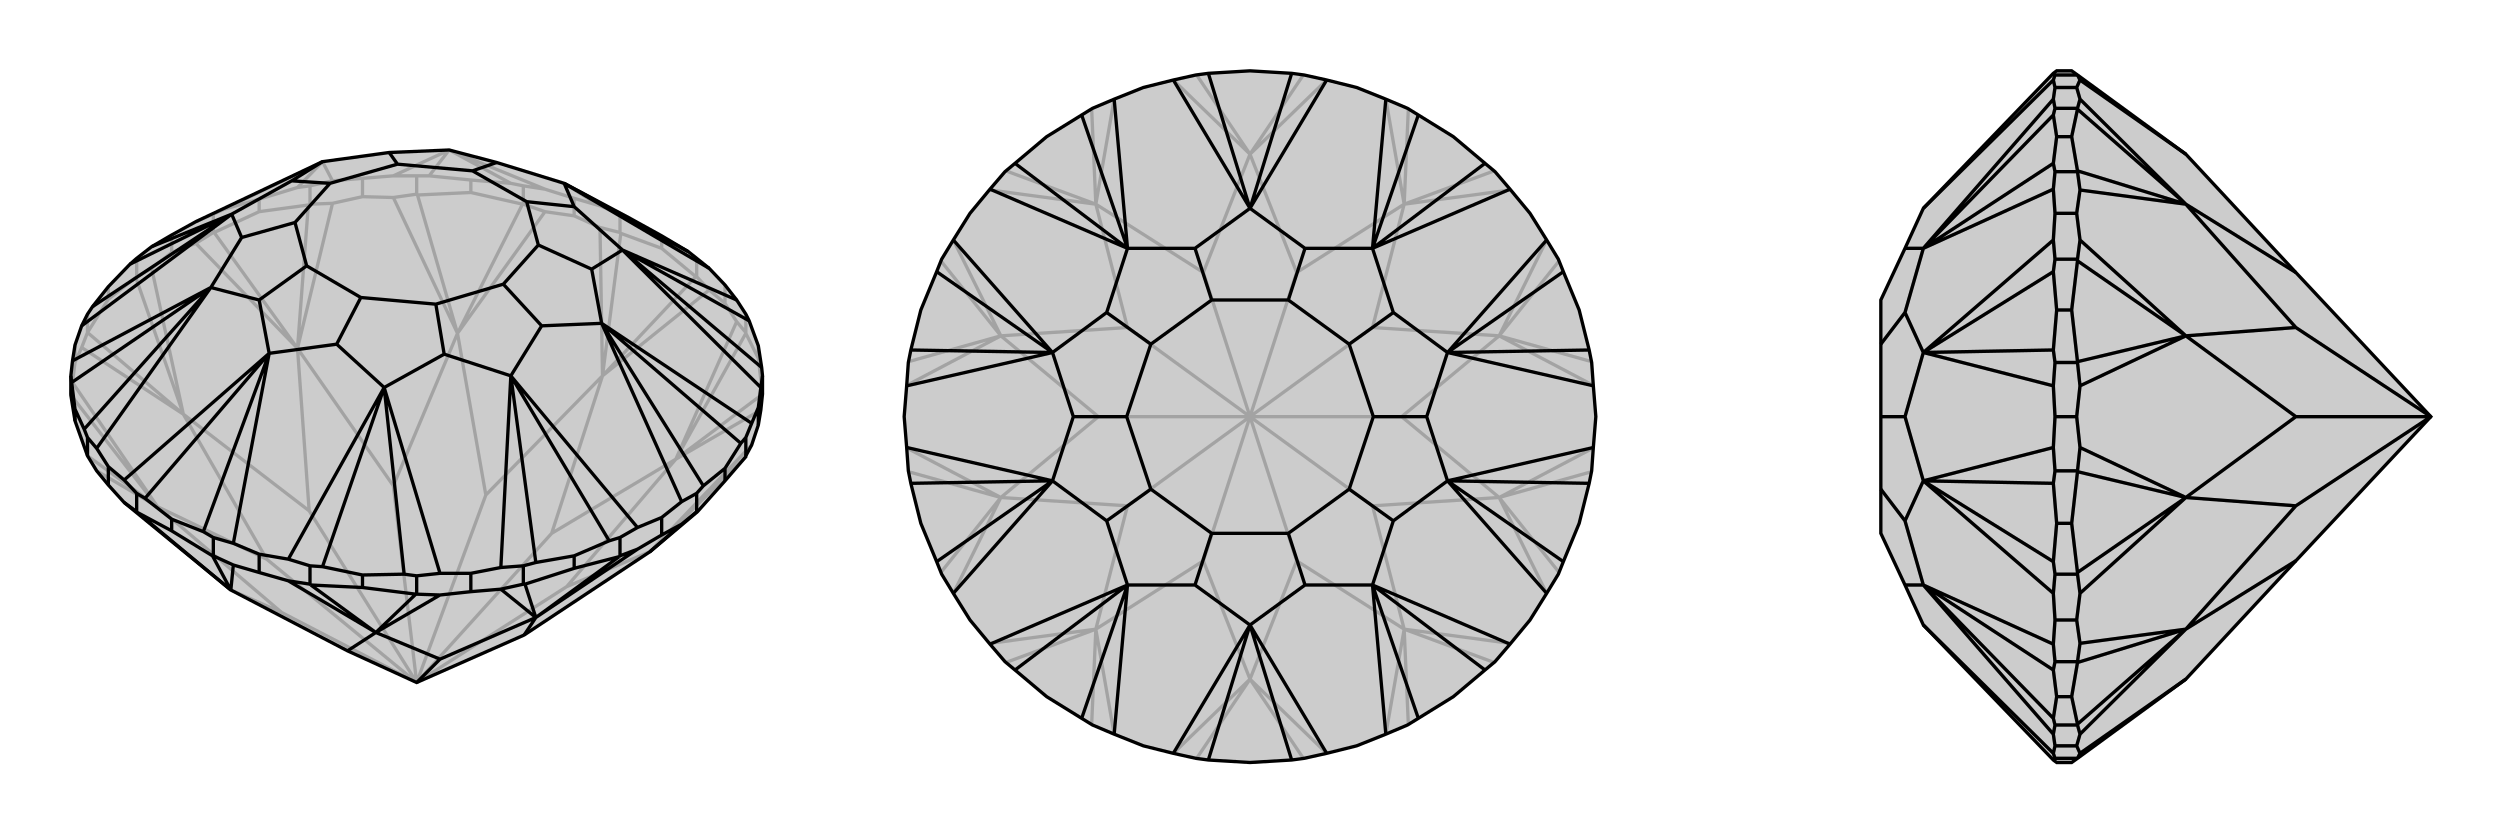 <svg xmlns="http://www.w3.org/2000/svg" viewBox="0 0 3000 1000">
    <g stroke="currentColor" stroke-width="4" fill="none" transform="translate(0 -21)">
        <path fill="currentColor" stroke="none" fill-opacity=".2" d="M902,555L910,531L913,513L915,494L915,472L914,462L910,436L899,406L895,398L884,381L870,363L851,343L836,331L826,323L794,304L756,283L677,241L596,216L539,201L467,204L387,215L235,287L206,303L182,317L164,331L156,338L130,365L111,389L105,398L98,412L90,435L87,454L85,472L85,494L85,495L90,526L105,568L105,568L116,586L130,603L149,624L277,729L417,802L500,840L629,783L780,683L837,635L870,598L895,569L895,568z" />
<path stroke-opacity=".2" d="M910,451L910,436M895,420L895,398M870,385L870,363M836,353L836,331M794,319L794,304M744,300L744,278M689,280L689,259M628,266L628,244M565,252L565,237M500,254L500,232M435,257L435,235M372,266L372,244M311,275L311,260M256,300L256,278M206,324L206,303M164,353L164,331M130,380L130,365M105,420L105,398M90,456L90,435M915,494L915,494M895,420L895,421M895,420L884,407M836,353L851,369M836,353L835,353M744,300L745,301M744,300L720,294M628,266L654,275M628,266L627,266M500,254L501,255M500,254L472,258M372,266L399,265M372,266L370,267M256,300L257,300M256,300L235,313M164,353L182,343M164,353L163,354M105,420L105,420M105,420L98,438M85,494L87,480M902,555L780,683M913,513L811,572M870,385L884,407M870,385L851,369M884,407L811,572M851,369L723,472M689,280L720,294M689,280L654,275M720,294L723,472M654,275L549,421M435,257L472,258M435,257L399,265M472,258L549,421M399,265L357,439M206,324L235,313M206,324L182,343M235,313L357,439M182,343L220,518M90,456L98,438M90,456L87,480M98,438L220,518M87,480L189,629M116,586L189,629M277,729L338,756M780,683L680,725M811,572L680,725M811,572L662,661M500,840L680,725M723,472L662,661M723,472L583,615M500,840L662,661M549,421L583,615M549,421L472,604M500,840L583,615M357,439L472,604M357,439L371,634M500,840L472,604M220,518L371,634M220,518L320,692M500,840L371,634M189,629L320,692M189,629L338,756M500,840L338,756M500,840L320,692M780,683L895,569M910,451L915,494M910,451L895,421M811,572L915,494M811,572L895,421M794,319L835,353M794,319L745,301M723,472L835,353M723,472L745,301M565,252L627,266M565,252L501,255M549,421L627,266M549,421L501,255M311,275L370,267M311,275L257,300M357,439L370,267M357,439L257,300M130,380L163,354M130,380L105,420M220,518L163,354M220,518L105,420M189,629L85,495M189,629L105,568M435,235L472,232M435,235L399,238M689,259L720,268M689,259L654,248M744,278L756,283M744,278L720,268M720,268L677,241M256,278L269,272M256,278L235,287M372,244L399,238M372,244L357,246M399,238L387,215M500,232L515,232M500,232L472,232M472,232L539,201M628,244L654,248M628,244L613,241M654,248L539,201M311,260L357,246M311,260L269,272M387,215L269,272M387,215L357,246M565,237L613,241M565,237L515,232M539,201L515,232M539,201L613,241" />
<path d="M902,555L910,531L913,513L915,494L915,472L914,462L910,436L899,406L895,398L884,381L870,363L851,343L836,331L826,323L794,304L756,283L677,241L596,216L539,201L467,204L387,215L235,287L206,303L182,317L164,331L156,338L130,365L111,389L105,398L98,412L90,435L87,454L85,472L85,494L85,495L90,526L105,568L105,568L116,586L130,603L149,624L277,729L417,802L500,840L629,783L780,683L837,635L870,598L895,569L895,568z" />
<path d="M256,688L256,666M311,708L311,686M372,722L372,700M435,726L435,711M500,734L500,712M565,731L565,709M628,722L628,700M689,703L689,688M744,688L744,666M794,663L794,642M836,635L836,613M870,598L870,583M895,568L895,546M910,531L910,510M90,526L90,512M105,568L105,546M130,603L130,581M206,658L206,644M164,635L164,613M164,635L149,624M164,635L165,636M256,688L255,688M256,688L280,699M372,722L346,718M372,722L373,723M500,734L499,734M500,734L528,735M628,722L601,728M628,722L630,722M744,688L743,689M744,688L765,680M836,635L818,650M836,635L837,635M311,708L280,699M311,708L346,718M280,699L277,729M346,718L451,780M565,731L528,735M565,731L601,728M528,735L451,780M601,728L643,762M794,663L765,680M794,663L818,650M765,680L643,762M818,650L780,683M451,780L417,802M451,780L528,812M643,762L528,812M643,762L629,783M528,812L500,840M206,658L255,688M206,658L165,636M277,729L165,636M277,729L255,688M435,726L373,723M435,726L499,734M451,780L373,723M451,780L499,734M689,703L630,722M689,703L743,689M643,762L630,722M643,762L743,689M910,510L902,529M910,510L913,486M794,642L765,654M794,642L818,623M565,709L528,709M565,709L601,702M311,686L280,673M311,686L346,692M130,581L116,559M130,581L149,597M677,241L851,343M884,381L747,321M915,472L913,486M747,321L913,486M895,546L889,553M895,546L902,529M902,529L722,409M836,613L818,623M836,613L844,604M722,409L818,623M744,666L731,670M744,666L765,654M765,654L613,472M628,700L601,702M628,700L643,696M601,702L613,472M500,712L485,710M500,712L528,709M528,709L461,486M372,700L346,692M372,700L387,701M346,692L461,486M256,666L244,659M256,666L280,673M280,673L323,445M164,613L149,597M164,613L174,619M323,445L149,597M105,546L101,536M105,546L116,559M116,559L253,366M85,472L86,480M253,366L87,454M98,412L278,278M278,278L182,317M677,241L826,323M747,321L899,406M747,321L914,462M870,583L844,604M870,583L889,553M722,409L889,553M722,409L844,604M689,688L643,696M689,688L731,670M613,472L731,670M613,472L643,696M435,711L387,701M435,711L485,710M461,486L485,710M461,486L387,701M206,644L244,659M206,644L174,619M323,445L244,659M323,445L174,619M90,512L86,480M90,512L101,536M253,366L101,536M253,366L86,480M278,278L111,389M278,278L156,338M677,241L689,269M747,321L689,269M747,321L710,344M689,269L632,263M722,409L710,344M722,409L650,412M710,344L646,315M613,472L650,412M613,472L533,446M650,412L604,362M461,486L533,446M461,486L404,434M533,446L523,386M323,445L404,434M323,445L311,381M404,434L433,378M253,366L311,381M253,366L290,306M311,381L368,340M278,278L290,306M278,278L350,238M290,306L354,288M387,215L350,238M350,238L396,241M596,216L567,226M467,204L477,218M632,263L567,226M632,263L646,315M646,315L604,362M604,362L523,386M523,386L433,378M433,378L368,340M368,340L354,288M354,288L396,241M396,241L477,218M567,226L477,218" />
    </g>
    <g stroke="currentColor" stroke-width="4" fill="none" transform="translate(1000 0)">
        <path fill="currentColor" stroke="none" fill-opacity=".2" d="M592,96L565,90L550,88L500,85L450,88L435,90L408,96L372,105L337,119L311,130L298,138L256,164L218,196L206,206L188,227L164,256L144,288L130,311L124,326L105,372L93,420L90,435L88,463L85,500L88,537L90,565L93,580L105,628L124,674L130,689L144,712L164,744L188,773L206,794L218,804L256,836L298,862L311,870L337,881L372,895L408,904L435,910L450,912L500,915L550,912L565,910L592,904L628,895L663,881L689,870L702,862L744,836L782,804L794,794L812,773L836,744L856,712L870,689L876,674L895,628L907,580L910,565L912,537L915,500L912,463L910,435L907,420L895,372L876,326L870,311L856,288L836,256L812,227L794,206L782,196L744,164L702,138L689,130L663,119L628,105z" />
<path stroke-opacity=".2" d="M592,904L500,815M663,881L685,755M812,772L685,755M856,712L799,597M913,537L799,597M913,463L799,403M856,288L799,403M812,228L685,245M663,119L685,245M592,96L500,185M408,96L500,185M337,119L315,245M188,228L315,245M144,288L201,403M87,463L201,403M87,537L201,597M144,712L201,597M188,772L315,755M408,904L500,815M337,881L315,755M500,815L556,673M500,815L444,673M685,755L556,673M685,755L647,607M556,673L500,500M799,597L647,607M799,597L682,500M647,607L500,500M799,403L682,500M799,403L647,393M682,500L500,500M685,245L647,393M685,245L556,327M500,500L647,393M500,185L556,327M500,185L444,327M500,500L556,327M315,245L444,327M315,245L353,393M500,500L444,327M201,403L353,393M201,403L318,500M500,500L353,393M201,597L318,500M201,597L353,607M500,500L318,500M315,755L353,607M315,755L444,673M500,500L444,673M500,500L353,607M500,815L436,910M500,815L564,910M685,755L690,869M685,755L793,795M799,597L871,687M799,597L910,566M799,403L910,434M799,403L871,313M685,245L793,205M685,245L690,131M500,185L564,90M500,185L436,90M315,245L310,131M315,245L207,205M201,403L129,313M201,403L90,434M201,597L90,566M201,597L129,687M315,755L207,795M315,755L310,869" />
<path d="M592,96L565,90L550,88L500,85L450,88L435,90L408,96L372,105L337,119L311,130L298,138L256,164L218,196L206,206L188,227L164,256L144,288L130,311L124,326L105,372L93,420L90,435L88,463L85,500L88,537L90,565L93,580L105,628L124,674L130,689L144,712L164,744L188,773L206,794L218,804L256,836L298,862L311,870L337,881L372,895L408,904L435,910L450,912L500,915L550,912L565,910L592,904L628,895L663,881L689,870L702,862L744,836L782,804L794,794L812,773L836,744L856,712L870,689L876,674L895,628L907,580L910,565L912,537L915,500L912,463L910,435L907,420L895,372L876,326L870,311L856,288L836,256L812,227L794,206L782,196L744,164L702,138L689,130L663,119L628,105z" />
<path d="M408,96L500,250M500,250L592,96M663,119L647,298M647,298L812,227M856,288L737,423M737,423L912,463M912,537L737,577M856,712L737,577M812,773L647,702M663,881L647,702M592,904L500,750M500,750L408,904M337,881L353,702M353,702L188,773M144,712L263,577M263,577L88,537M88,463L263,423M144,288L263,423M188,227L353,298M337,119L353,298M500,250L450,88M500,250L550,88M647,298L702,138M647,298L782,196M737,423L876,326M737,423L907,420M737,577L907,580M737,577L876,674M647,702L782,804M647,702L702,862M500,750L550,912M500,750L450,912M353,702L298,862M353,702L218,804M263,577L124,674M263,577L93,580M263,423L93,420M263,423L124,326M353,298L218,196M353,298L298,138M500,250L566,298M500,250L434,298M647,298L566,298M647,298L672,375M566,298L546,360M737,423L672,375M737,423L712,500M672,375L619,413M737,577L712,500M737,577L672,625M712,500L648,500M647,702L672,625M647,702L566,702M672,625L619,587M500,750L566,702M500,750L434,702M566,702L546,640M353,702L434,702M353,702L328,625M434,702L454,640M263,577L328,625M263,577L288,500M328,625L381,587M263,423L288,500M263,423L328,375M288,500L352,500M353,298L328,375M353,298L434,298M434,298L454,360M328,375L381,413M546,360L454,360M546,360L619,413M619,413L648,500M648,500L619,587M619,587L546,640M546,640L454,640M454,640L381,587M381,587L352,500M352,500L381,413M454,360L381,413" />
    </g>
    <g stroke="currentColor" stroke-width="4" fill="none" transform="translate(2000 0)">
        <path fill="currentColor" stroke="none" fill-opacity=".2" d="M755,673L917,500L755,327L623,185L493,90L486,85L468,85L464,88L308,250L286,298L257,360L257,413L257,500L257,587L257,640L286,702L308,750L464,912L468,915L486,915L493,910L623,815z" />
<path stroke-opacity=".2" d="M493,90L466,90M492,105L466,105M493,130L466,130M486,164L468,164M493,206L466,206M492,256L466,256M493,311L466,311M486,372L468,372M493,435L466,435M492,500L466,500M493,565L466,565M486,628L468,628M493,689L466,689M492,744L466,744M493,794L466,794M486,836L468,836M493,870L466,870M492,895L466,895M493,910L466,910M493,910L496,904M493,910L493,910M493,90L493,90M493,90L496,96M493,130L496,119M493,130L493,131M493,206L493,205M493,206L496,228M493,311L496,288M493,311L493,313M493,435L493,434M493,435L496,463M493,565L496,537M493,565L493,566M493,689L493,687M493,689L496,712M493,794L496,772M493,794L493,795M493,870L493,869M493,870L496,881M492,105L496,96M492,105L496,119M496,96L623,185M496,119L623,245M492,256L496,228M492,256L496,288M496,228L623,245M496,288L623,403M492,500L496,463M492,500L496,537M496,463L623,403M496,537L623,597M492,744L496,712M492,744L496,772M496,712L623,597M496,772L623,755M492,895L496,881M492,895L496,904M496,904L623,815M496,881L623,755M623,245L755,327M623,245L755,393M623,403L755,393M623,403L755,500M917,500L755,393M623,597L755,500M623,597L755,607M917,500L755,500M623,755L755,607M623,755L755,673M917,500L755,607M486,164L493,131M486,164L493,205M623,245L493,131M623,245L493,205M486,372L493,313M486,372L493,434M623,403L493,313M623,403L493,434M486,628L493,566M486,628L493,687M623,597L493,566M623,597L493,687M486,836L493,795M486,836L493,869M623,755L493,795M623,755L493,869M466,895L464,881M466,895L464,904M466,744L464,712M466,744L464,773M466,500L464,463M466,500L464,537M466,256L464,227M466,256L464,288M466,105L464,96M466,105L464,119M466,90L464,88M466,90L464,96M464,96L308,250M466,910L464,904M466,910L464,912M308,750L464,904M466,870L464,862M466,870L464,881M464,881L308,702M466,794L464,773M466,794L464,804M308,702L464,773M466,689L464,674M466,689L464,712M464,712L308,577M466,565L464,537M466,565L464,580M308,577L464,537M466,435L464,420M466,435L464,463M464,463L308,423M466,311L464,288M466,311L464,326M464,288L308,423M466,206L464,196M466,206L464,227M464,227L308,298M466,130L464,119M466,130L464,138M464,119L308,298M468,836L464,804M468,836L464,862M308,702L464,862M308,702L464,804M468,628L464,580M468,628L464,674M308,577L464,674M308,577L464,580M468,372L464,326M468,372L464,420M308,423L464,420M308,423L464,326M468,164L464,138M468,164L464,196M308,298L464,196M308,298L464,138M308,702L286,702M308,702L286,625M308,577L286,625M308,577L286,500M286,625L257,587M308,423L286,500M308,423L286,375M286,500L257,500M308,298L286,375M308,298L286,298M286,375L257,413" />
<path d="M755,673L917,500L755,327L623,185L493,90L486,85L468,85L464,88L308,250L286,298L257,360L257,413L257,500L257,587L257,640L286,702L308,750L464,912L468,915L486,915L493,910L623,815z" />
<path d="M493,910L466,910M492,895L466,895M493,870L466,870M486,836L468,836M493,794L466,794M492,744L466,744M493,689L466,689M486,628L468,628M493,565L466,565M492,500L466,500M493,435L466,435M486,372L468,372M493,311L466,311M492,256L466,256M493,206L466,206M486,164L468,164M493,130L466,130M492,105L466,105M493,90L466,90M493,910L493,910M493,910L496,904M493,870L496,881M493,870L493,869M493,794L493,795M493,794L496,772M493,689L496,712M493,689L493,687M493,565L493,566M493,565L496,537M493,435L496,463M493,435L493,434M493,311L493,313M493,311L496,288M493,206L496,228M493,206L493,205M493,130L493,131M493,130L496,119M493,90L496,96M493,90L493,90M492,895L496,904M492,895L496,881M496,904L623,815M496,881L623,755M492,744L496,772M492,744L496,712M496,772L623,755M496,712L623,597M492,500L496,537M492,500L496,463M496,537L623,597M496,463L623,403M492,256L496,288M492,256L496,228M496,288L623,403M496,228L623,245M492,105L496,119M492,105L496,96M496,119L623,245M496,96L623,185M623,755L755,673M623,755L755,607M623,597L755,607M623,597L755,500M755,607L917,500M623,403L755,500M623,403L755,393M755,500L917,500M623,245L755,393M623,245L755,327M917,500L755,393M486,836L493,869M486,836L493,795M623,755L493,869M623,755L493,795M486,628L493,687M486,628L493,566M623,597L493,687M623,597L493,566M486,372L493,434M486,372L493,313M623,403L493,434M623,403L493,313M486,164L493,205M486,164L493,131M623,245L493,205M623,245L493,131M466,105L464,119M466,105L464,96M466,256L464,288M466,256L464,227M466,500L464,537M466,500L464,463M466,744L464,773M466,744L464,712M466,895L464,904M466,895L464,881M466,90L464,96M466,90L464,88M308,250L464,96M466,130L464,138M466,130L464,119M464,119L308,298M466,206L464,227M466,206L464,196M308,298L464,227M466,311L464,326M466,311L464,288M464,288L308,423M466,435L464,463M466,435L464,420M308,423L464,463M466,565L464,580M466,565L464,537M464,537L308,577M466,689L464,712M466,689L464,674M464,712L308,577M466,794L464,804M466,794L464,773M464,773L308,702M466,870L464,881M466,870L464,862M464,881L308,702M466,910L464,912M466,910L464,904M464,904L308,750M468,164L464,196M468,164L464,138M308,298L464,138M308,298L464,196M468,372L464,420M468,372L464,326M308,423L464,326M308,423L464,420M468,628L464,674M468,628L464,580M308,577L464,580M308,577L464,674M468,836L464,862M468,836L464,804M308,702L464,804M308,702L464,862M308,298L286,298M308,298L286,375M308,423L286,375M308,423L286,500M286,375L257,413M308,577L286,500M308,577L286,625M286,500L257,500M308,702L286,625M308,702L286,702M286,625L257,587" />
    </g>
</svg>